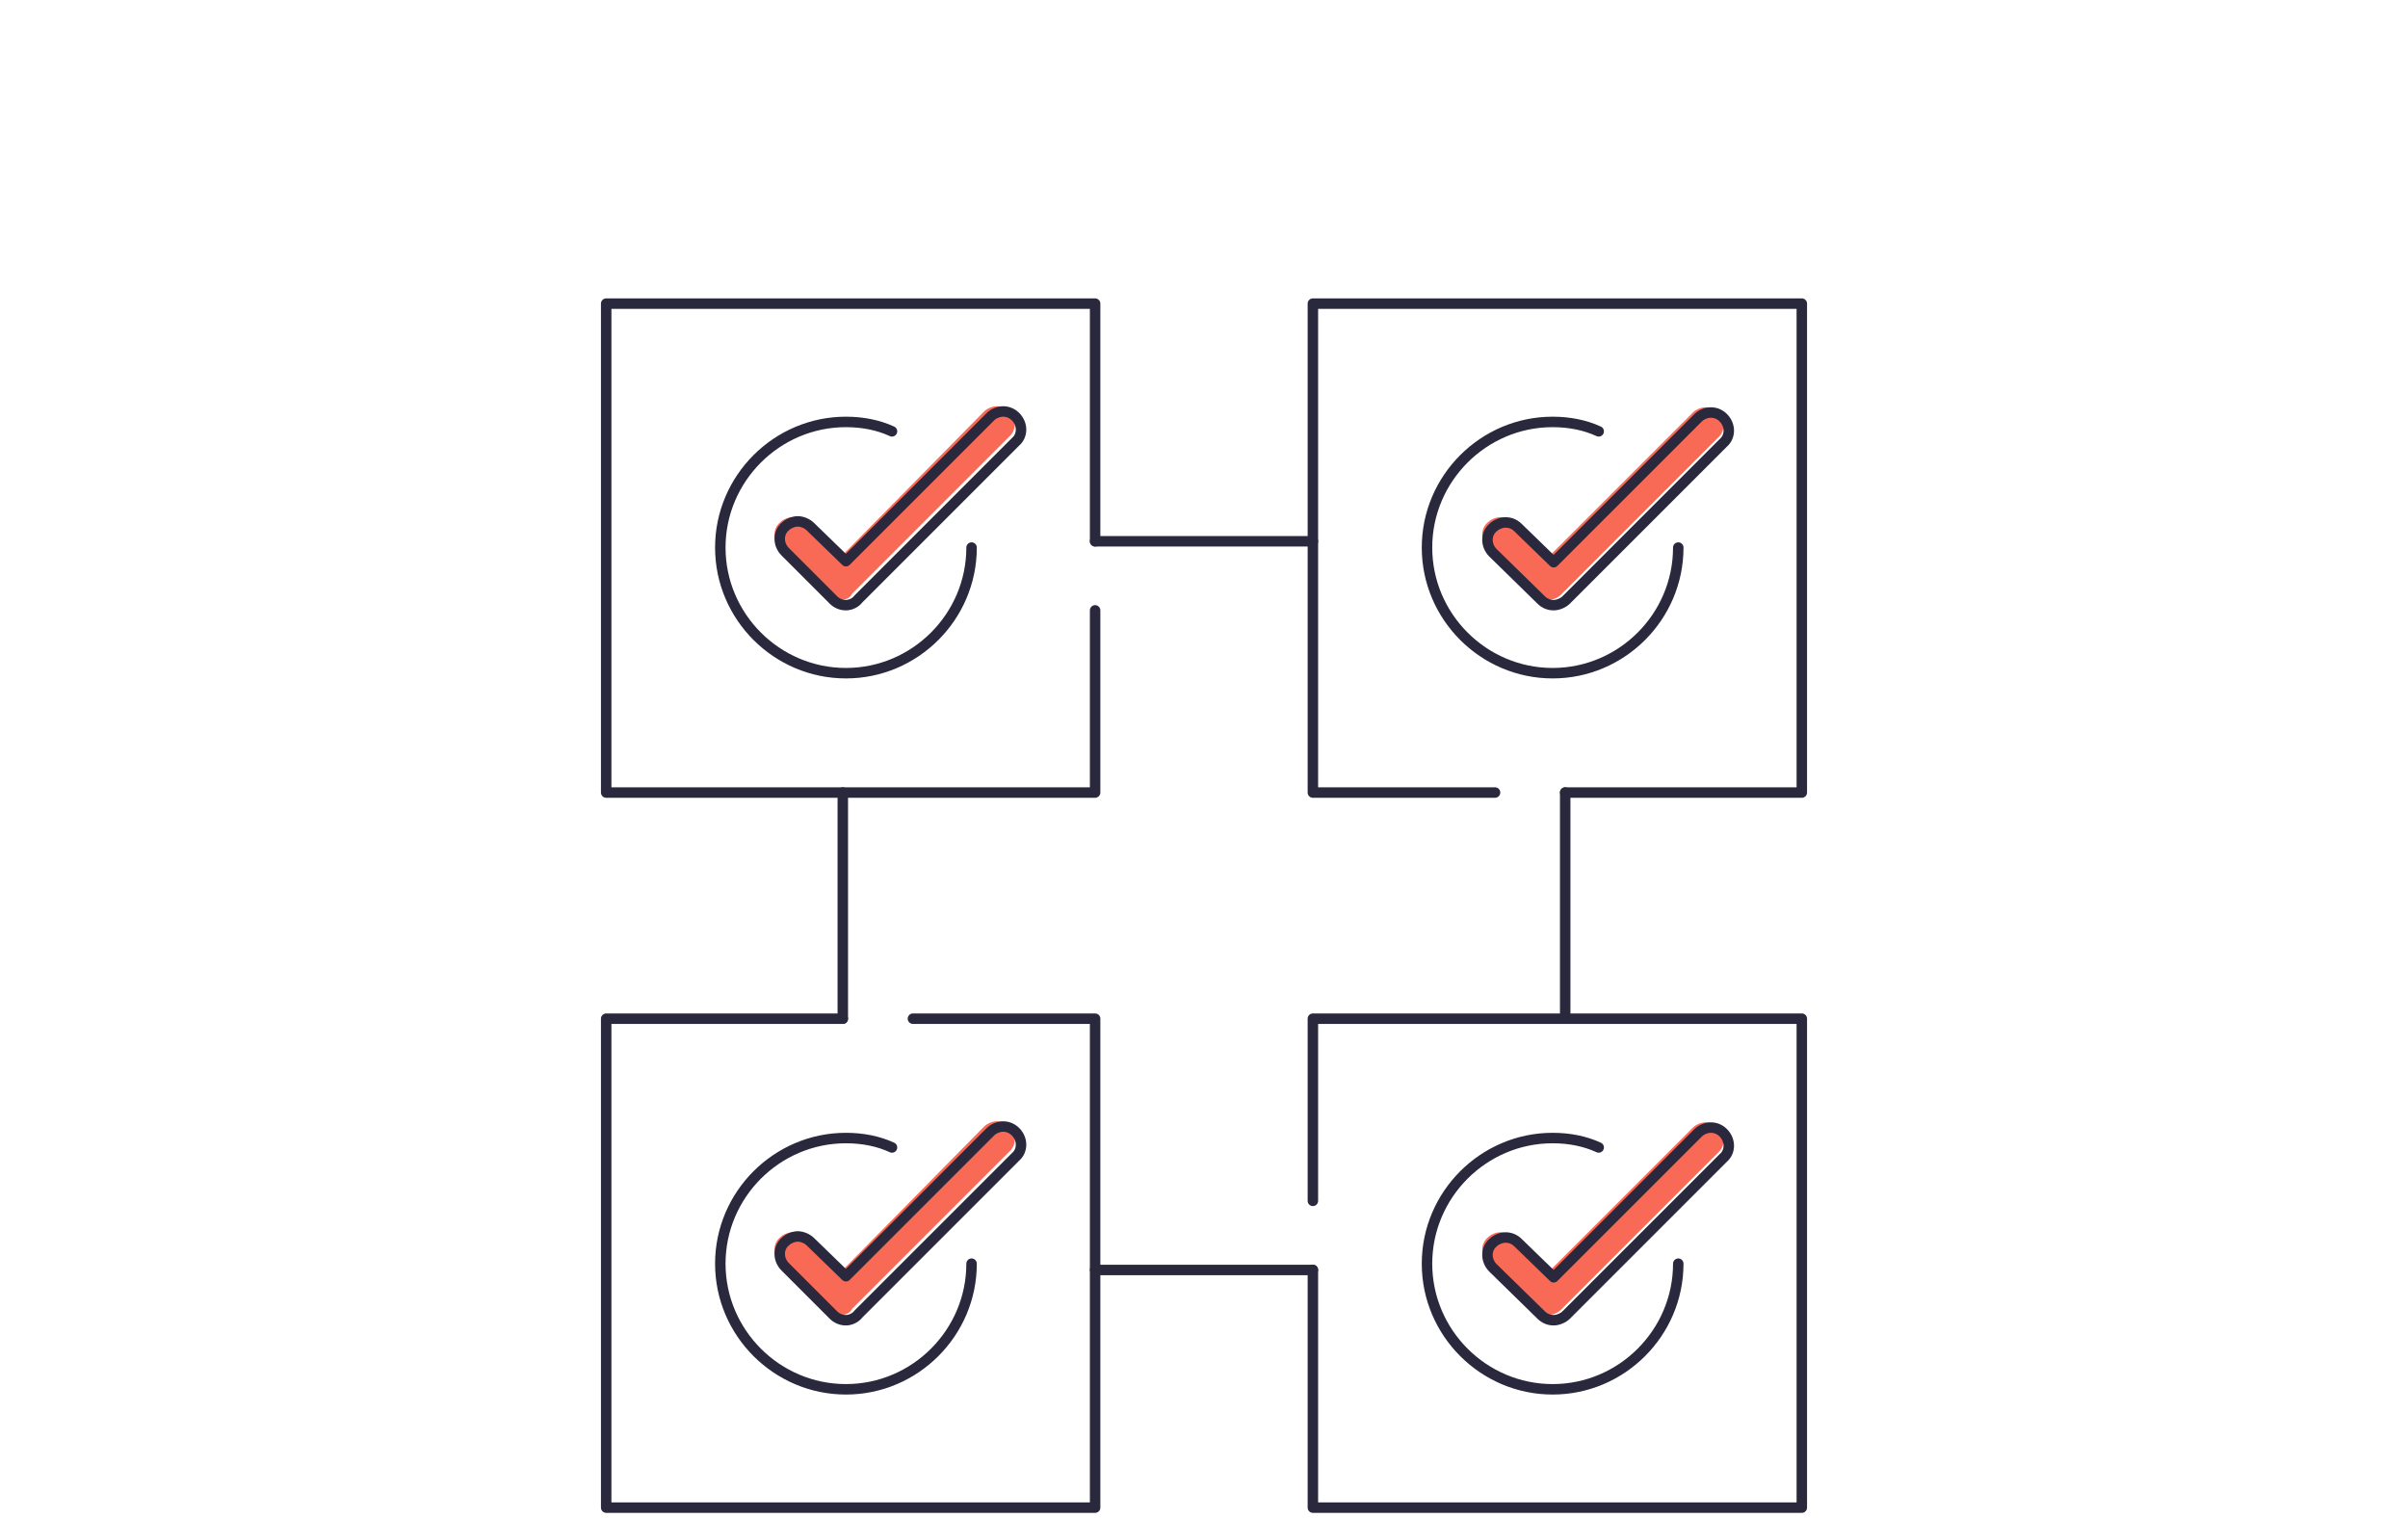 <?xml version="1.0" encoding="UTF-8"?>
<!-- Generator: Adobe Illustrator 26.1.0, SVG Export Plug-In . SVG Version: 6.00 Build 0)  -->
<svg xmlns="http://www.w3.org/2000/svg" xmlns:xlink="http://www.w3.org/1999/xlink" version="1.1" id="Layer_1" x="0px" y="0px" viewBox="0 0 230 145" style="enable-background:new 0 0 230 145;" xml:space="preserve">
<style type="text/css">
	.st0{fill:#FFFFFF;}
	.st1{fill:none;stroke:#2A283C;stroke-linecap:round;stroke-linejoin:round;stroke-miterlimit:10;}
	.st2{fill:#F86A56;}
</style>
<g id="white">
	<rect class="st0" width="230" height="145"></rect>
</g>
<g id="Art">
	<g>
		<polyline class="st1" points="87.2,97.3 104.6,97.3 104.6,144 57.9,144 57.9,97.3 80.5,97.3   "></polyline>
		<polyline class="st1" points="104.6,58.3 104.6,75.7 57.9,75.7 57.9,29 104.6,29 104.6,51.7   "></polyline>
		<polyline class="st1" points="142.8,75.7 125.4,75.7 125.4,29 172.1,29 172.1,75.7 149.5,75.7   "></polyline>
		<polyline class="st1" points="125.4,114.7 125.4,97.3 172.1,97.3 172.1,144 125.4,144 125.4,121.3   "></polyline>
		<g>
			<g>
				<path class="st2" d="M80.3,125.6c-0.5,0-0.9-0.2-1.2-0.5l-4.6-4.5c-0.7-0.7-0.7-1.8,0-2.4c0.3-0.3,0.8-0.5,1.2-0.5      s0.9,0.2,1.2,0.5l3.4,3.3L94,107.6c0.3-0.3,0.8-0.5,1.2-0.5s0.9,0.2,1.2,0.5c0.7,0.7,0.7,1.8,0,2.4l-15,15      C81.2,125.4,80.8,125.6,80.3,125.6z"></path>
				<path class="st1" d="M80.8,126.1c-0.5,0-0.9-0.2-1.2-0.5L75,121c-0.7-0.7-0.7-1.8,0-2.4c0.3-0.3,0.8-0.5,1.2-0.5      s0.9,0.2,1.2,0.5l3.4,3.3l13.8-13.8c0.3-0.3,0.8-0.5,1.2-0.5c0.5,0,0.9,0.2,1.2,0.5c0.7,0.7,0.7,1.8,0,2.4l-15,15      C81.7,125.9,81.2,126.1,80.8,126.1z"></path>
			</g>
			<path class="st1" d="M92.8,120.7c0,6.6-5.4,12-12,12s-12-5.4-12-12s5.4-12,12-12c1.6,0,3.1,0.3,4.4,0.9"></path>
		</g>
		<g>
			<g>
				<path class="st2" d="M147.9,125.6c-0.5,0-0.9-0.2-1.2-0.5l-4.6-4.5c-0.7-0.7-0.7-1.8,0-2.4c0.3-0.3,0.8-0.5,1.2-0.5      s0.9,0.2,1.2,0.5l3.4,3.3l13.8-13.8c0.3-0.3,0.8-0.5,1.2-0.5c0.5,0,0.9,0.2,1.2,0.5c0.7,0.7,0.7,1.8,0,2.4l-15,15      C148.8,125.4,148.3,125.6,147.9,125.6z"></path>
				<path class="st1" d="M148.4,126.1c-0.5,0-0.9-0.2-1.2-0.5l-4.6-4.5c-0.7-0.7-0.7-1.8,0-2.4c0.3-0.3,0.8-0.5,1.2-0.5      c0.5,0,0.9,0.2,1.2,0.5l3.4,3.3l13.8-13.8c0.3-0.3,0.8-0.5,1.2-0.5c0.5,0,0.9,0.2,1.2,0.5c0.7,0.7,0.7,1.8,0,2.4l-15,15      C149.3,125.9,148.8,126.1,148.4,126.1z"></path>
			</g>
			<path class="st1" d="M160.3,120.7c0,6.6-5.4,12-12,12s-12-5.4-12-12s5.4-12,12-12c1.6,0,3.1,0.3,4.4,0.9"></path>
		</g>
		<g>
			<g>
				<path class="st2" d="M80.3,57.3c-0.5,0-0.9-0.2-1.2-0.5l-4.6-4.5c-0.7-0.7-0.7-1.8,0-2.4c0.3-0.3,0.8-0.5,1.2-0.5      s0.9,0.2,1.2,0.5l3.4,3.3L94,39.3c0.3-0.3,0.8-0.5,1.2-0.5s0.9,0.2,1.2,0.5c0.7,0.7,0.7,1.8,0,2.4l-15,15      C81.2,57.1,80.8,57.3,80.3,57.3z"></path>
				<path class="st1" d="M80.8,57.8c-0.5,0-0.9-0.2-1.2-0.5L75,52.7c-0.7-0.7-0.7-1.8,0-2.4c0.3-0.3,0.8-0.5,1.2-0.5      s0.9,0.2,1.2,0.5l3.4,3.3l13.8-13.8c0.3-0.3,0.8-0.5,1.2-0.5c0.5,0,0.9,0.2,1.2,0.5c0.7,0.7,0.7,1.8,0,2.4l-15,15      C81.7,57.6,81.2,57.8,80.8,57.8z"></path>
			</g>
			<path class="st1" d="M92.8,52.3c0,6.6-5.4,12-12,12s-12-5.4-12-12s5.4-12,12-12c1.6,0,3.1,0.3,4.4,0.9"></path>
		</g>
		<g>
			<g>
				<path class="st2" d="M147.9,57.3c-0.5,0-0.9-0.2-1.2-0.5l-4.6-4.5c-0.7-0.7-0.7-1.8,0-2.4c0.3-0.3,0.8-0.5,1.2-0.5      s0.9,0.2,1.2,0.5l3.4,3.3l13.8-13.8c0.3-0.3,0.8-0.5,1.2-0.5c0.5,0,0.9,0.2,1.2,0.5c0.7,0.7,0.7,1.8,0,2.4l-15,15      C148.8,57.1,148.3,57.3,147.9,57.3z"></path>
				<path class="st1" d="M148.4,57.8c-0.5,0-0.9-0.2-1.2-0.5l-4.6-4.5c-0.7-0.7-0.7-1.8,0-2.4c0.3-0.3,0.8-0.5,1.2-0.5      c0.5,0,0.9,0.2,1.2,0.5l3.4,3.3l13.8-13.8c0.3-0.3,0.8-0.5,1.2-0.5c0.5,0,0.9,0.2,1.2,0.5c0.7,0.7,0.7,1.8,0,2.4l-15,15      C149.3,57.6,148.8,57.8,148.4,57.8z"></path>
			</g>
			<path class="st1" d="M160.3,52.3c0,6.6-5.4,12-12,12s-12-5.4-12-12s5.4-12,12-12c1.6,0,3.1,0.3,4.4,0.9"></path>
		</g>
		<line class="st1" x1="125.4" y1="121.3" x2="104.6" y2="121.3"></line>
		<line class="st1" x1="104.6" y1="51.7" x2="125.4" y2="51.7"></line>
		<line class="st1" x1="149.5" y1="75.7" x2="149.5" y2="97.3"></line>
		<line class="st1" x1="80.5" y1="97.3" x2="80.5" y2="75.7"></line>
	</g>
</g>
</svg>
